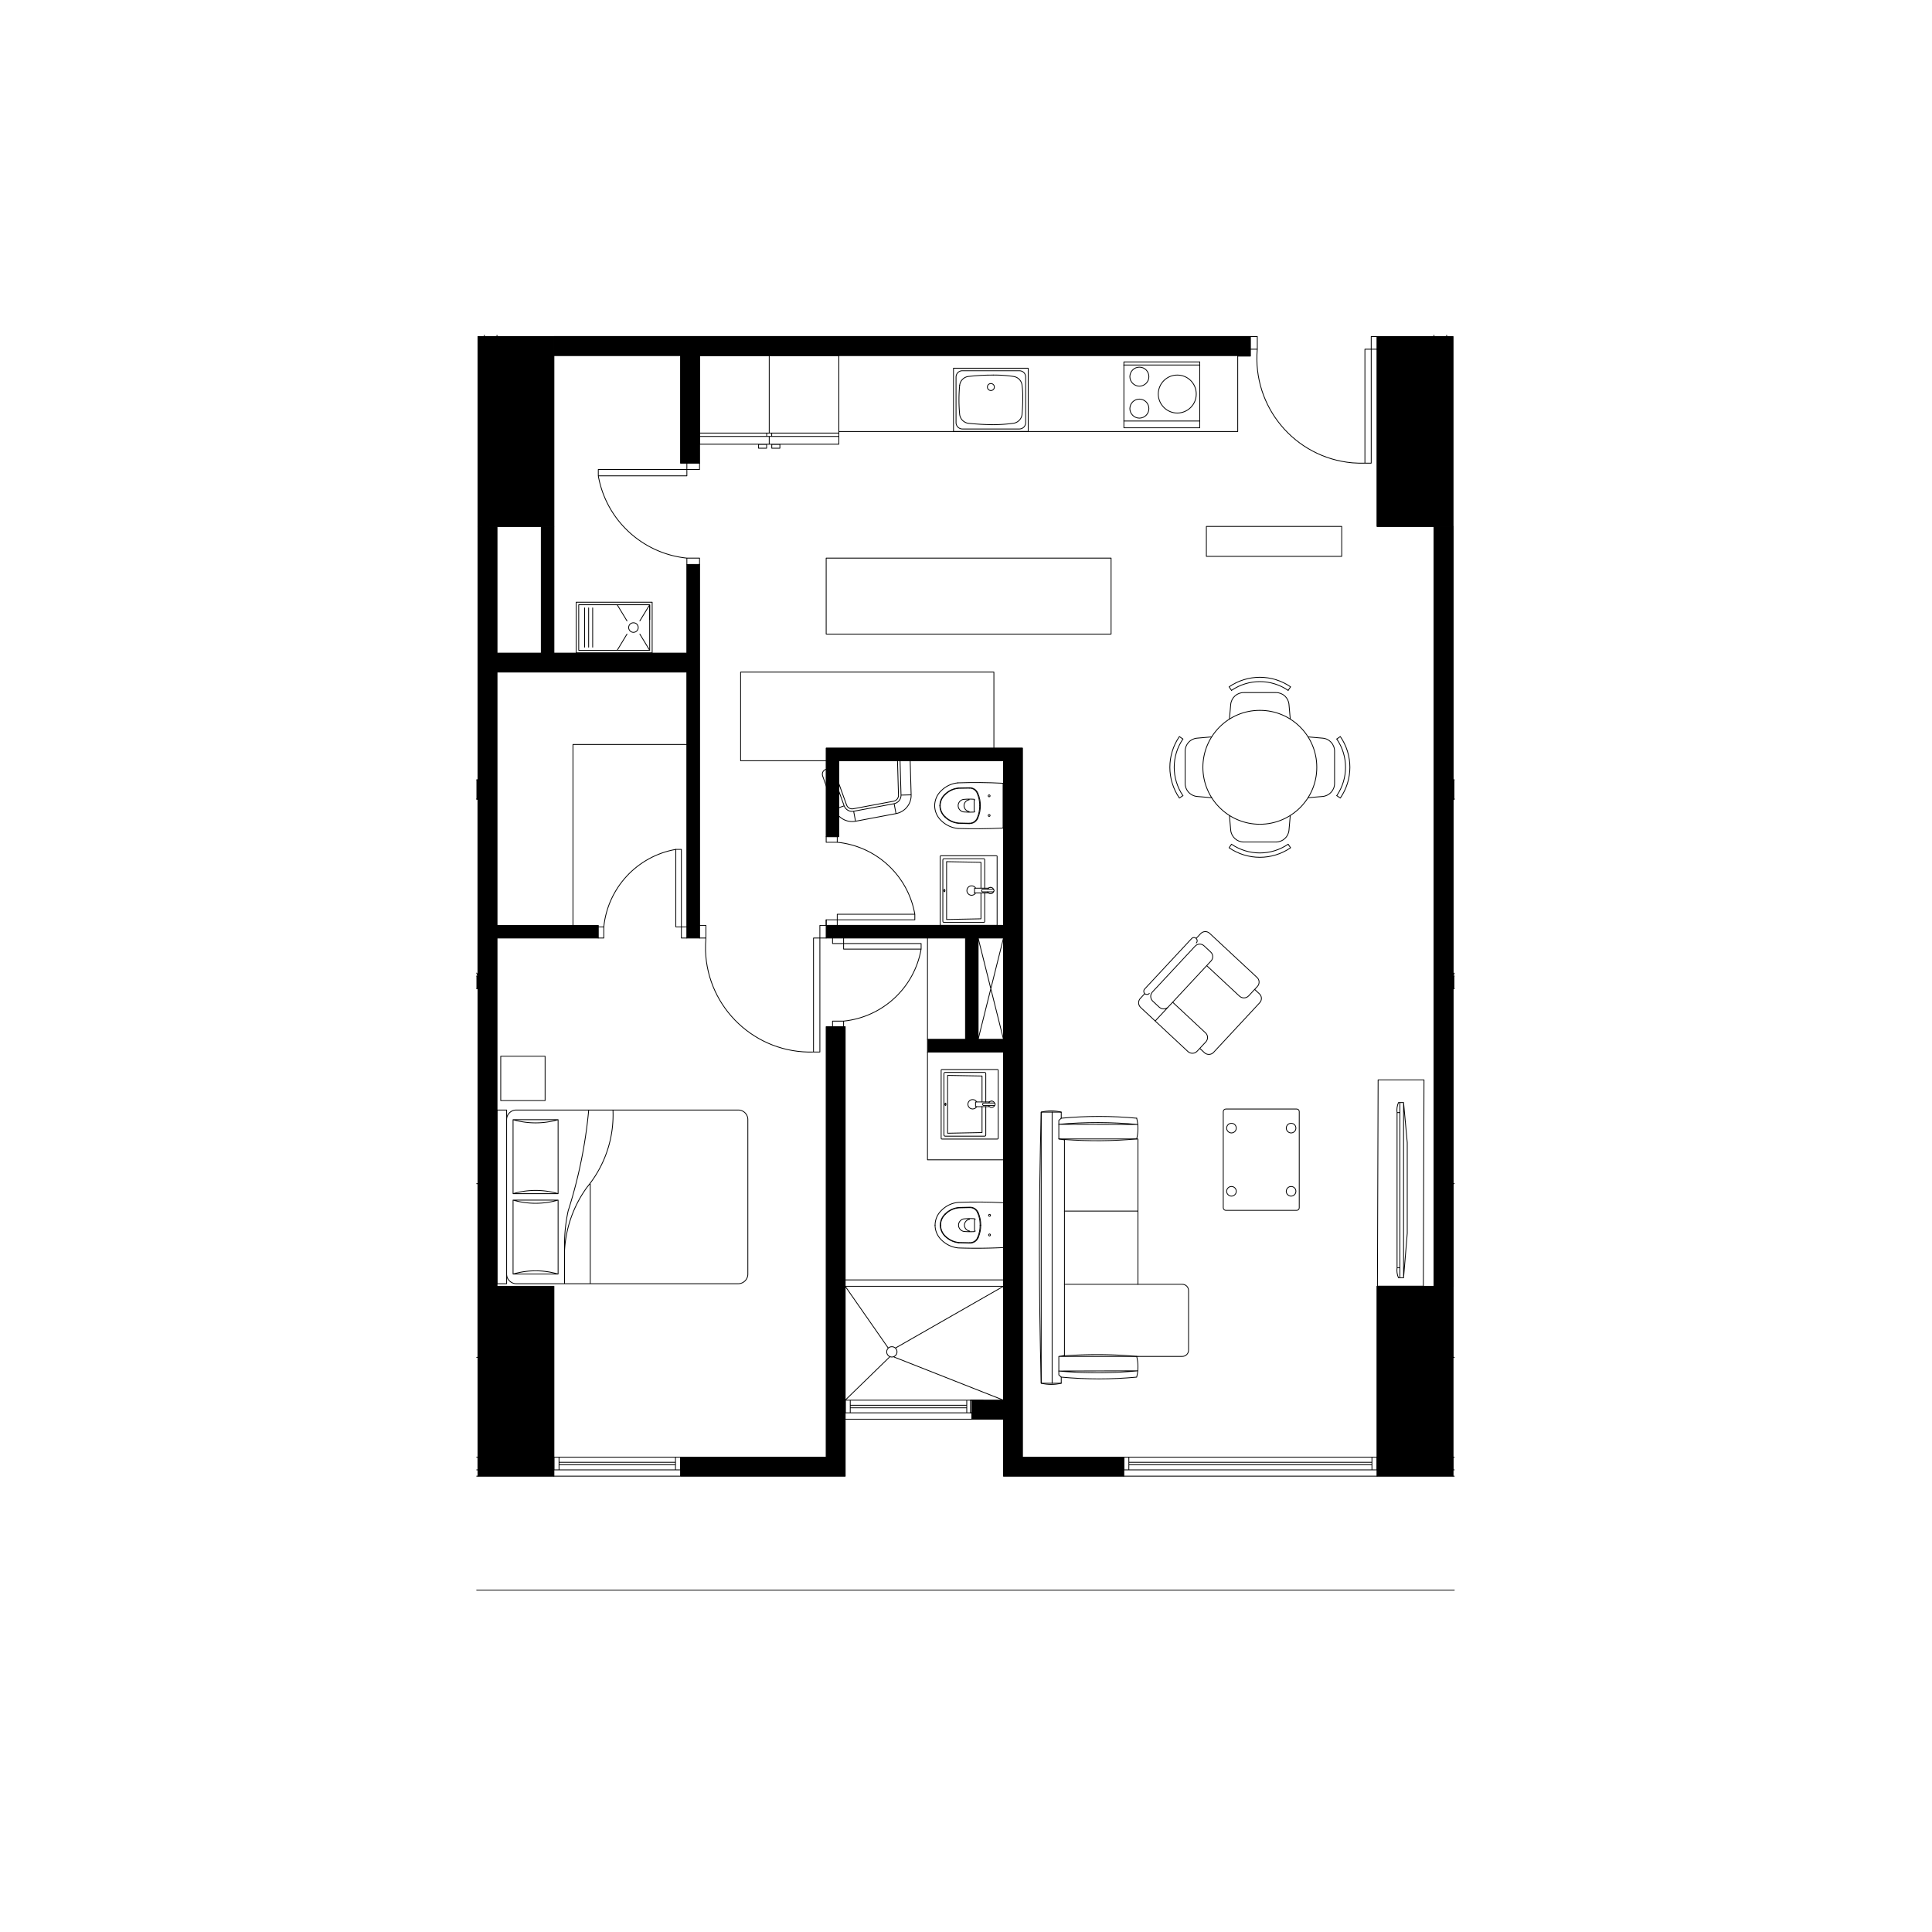 <svg xmlns="http://www.w3.org/2000/svg" width="865pt" height="865pt" viewBox="0 0 865 865"><path style="fill:none;stroke-width:12;stroke-linecap:round;stroke-linejoin:round;stroke:#000;stroke-opacity:1;stroke-miterlimit:10" d="M21704.036 5101.953H7114.062M7473.047 12407.943h661.979v662.11h-661.98ZM7473.047 8898.958h661.979v661.98h-661.98ZM7560.938 9675h-143.88M7560.938 12267.057h-143.88M7560.938 12267.057V9675M7417.057 12267.057V9675M11017.057 9675c79.818.651 144.271 65.104 143.88 144.01M11160.938 12123.047c.39 80.208-64.063 144.661-143.88 144.01M11160.938 9819.01v2304.037M8808.984 11163.02V9675M8760.938 11114.974c267.187 323.828 404.947 734.115 387.109 1152.083M7560.938 9819.01c.39-78.906 64.843-143.359 144.01-144.01M7657.031 9819.01v1104.037M7704.948 12267.057c-79.167.651-143.62-63.802-144.01-144.01M7657.031 11019.01v1104.037M8425 10263.02V9675M8479.036 10760.938A2355.35 2355.35 0 0 1 8425 10263.02M8760.938 11114.974c-203.386-279.427-320.183-613.281-335.938-960.026M8329.036 10923.047V9819.01M8479.036 10760.938c156.641 490.234 259.506 995.312 306.901 1506.12M8329.036 12123.047V11019.01M7657.031 10923.047c219.792-63.412 452.865-63.412 672.005 0M8329.036 9819.01c-219.14 64.714-452.213 64.714-672.005 0M8329.036 11019.01c-219.14 64.714-452.213 64.714-672.005 0M7657.031 12123.047c219.792-63.412 452.865-63.412 672.005 0M7657.031 10923.047h672.005M8329.036 9819.01h-672.005M8329.036 11019.01h-672.005M7657.031 12123.047h672.005M11017.057 12267.057h-3312.11M7704.948 9675h3312.11M16979.948 8375l-1177.995-2.995M15801.953 8372.005c392.578-35.026 786.719-33.984 1177.995 2.995M15885.938 8604.036c.26-2.604 2.734-4.947 5.078-5.078.78.13.911.13 1.041 0M16964.063 8589.974c-355.86 33.073-714.844 36.068-1072.006 8.984" transform="matrix(.03 0 0 -.03 0 865)"/><path style="fill:none;stroke-width:12;stroke-linecap:round;stroke-linejoin:round;stroke:#000;stroke-opacity:1;stroke-miterlimit:10" d="M16964.063 8280.99c25 101.823 25 207.552 0 308.984M15838.02 8280.99c375.391-35.026 752.345-35.026 1126.042 0M15885.938 9666.016h1758.072M17738.02 9572.005c.912 52.344-41.405 94.662-94.01 94.01M17738.02 9572.005v-888.02M17644.01 8589.974c52.605.13 94.922 42.318 94.01 94.01M17644.01 8589.974h-661.067M15885.938 10758.984h1097.005M15892.057 11826.953c-.13.651-.26.651-1.041 0-2.344.651-4.818-1.823-5.078-4.948M15892.057 11826.953c357.162-26.432 716.146-23.307 1072.005 8.985" transform="matrix(.03 0 0 -.03 0 865)"/><path style="fill:none;stroke-width:12;stroke-linecap:round;stroke-linejoin:round;stroke:#000;stroke-opacity:1;stroke-miterlimit:10" d="M16964.063 11835.938h-1162.11l89.063-8.985M16979.948 12051.042l-1177.995 2.994M16979.948 12051.042c-391.276 37.63-785.417 38.541-1177.995 2.994M16964.063 12145.052c-373.698 35.677-750.652 35.677-1126.042 0" transform="matrix(.03 0 0 -.03 0 865)"/><path style="fill:none;stroke-width:12;stroke-linecap:round;stroke-linejoin:round;stroke:#000;stroke-opacity:1;stroke-miterlimit:10" d="M16964.063 11835.938c25 102.083 25 207.942 0 309.114M16964.063 11835.938h12.89M16982.943 11830.99c.13 3.125-2.344 5.599-5.99 4.948M16982.943 11830.99v-194.01M16982.943 9666.016v2026.953M15701.953 12235.938V8189.974M15539.063 8189.974c98.697-23.698 201.562-23.698 298.958 0M15539.063 12235.938c-36.068-1348.047-36.068-2697.136 0-4045.964M15838.02 12235.938c-97.395 24.348-200.26 24.348-298.958 0" transform="matrix(.03 0 0 -.03 0 865)"/><path style="fill:none;stroke-width:12;stroke-linecap:round;stroke-linejoin:round;stroke:#000;stroke-opacity:1;stroke-miterlimit:10" d="M16982.943 8589.974h-1180.99l83.985 14.062v3217.97l-83.985 13.932v276.041l36.068 33.073v90.886h-298.959V8189.974h298.959v91.016l-36.068 33.073v275.911l89.063 8.984M19389.974 12244.01c.651 21.094-16.276 38.021-38.02 38.021M18294.01 12282.031c-20.312 0-37.24-16.927-38.02-38.02M19389.974 10807.943v1436.067M18255.99 10807.943v1436.067M19339.974 11054.036c.52-39.062-31.51-71.224-72.005-72.005-38.933.781-71.094 32.943-72.005 72.005.911 40.235 33.072 72.396 72.005 72.006 40.495.39 72.526-31.771 72.005-72.006M18294.01 10770.052h1057.943M19351.953 10770.052c21.745.26 38.672 17.188 38.021 37.89M18255.99 10807.943c.78-20.703 17.708-37.63 38.02-37.89M18450 11054.036c.52-39.062-31.64-71.224-72.005-72.005-38.932.781-71.094 32.943-72.005 72.005.911 40.235 33.072 72.396 72.005 72.006 40.364.39 72.526-31.771 72.005-72.006M19339.974 11997.005c.52-39.062-31.51-71.094-72.005-72.005-38.933.911-71.094 32.943-72.005 72.005.911 40.365 33.072 72.526 72.005 72.005 40.495.521 72.526-31.64 72.005-72.005M18294.01 12282.031h1057.943M18450 11997.005c.52-39.062-31.64-71.094-72.005-72.005-38.932.911-71.094 32.943-72.005 72.005.911 40.365 33.072 72.526 72.005 72.005 40.364.521 72.526-31.64 72.005-72.005M14832.943 18802.995h-3779.948M14832.943 17479.948v1323.047M11052.995 17479.948h3779.948M11052.995 18802.995v-1323.047M13394.01 17494.01c.782 8.724 0 16.537-1.953 23.959-14.583 80.338-91.797 133.073-172.005 117.057M12566.016 17511.98l654.036 123.046M12566.016 17511.98c-6.901-.522-14.453-2.475-22.006-5.99-76.562-26.823-116.406-111.329-89.062-188.933M13394.01 17494.01l14.974-527.994M13336.98 16876.042c42.968 8.854 73.567 46.744 72.004 89.974M13336.98 16876.042l-604.037-113.021M12633.984 16820.052l-179.036 497.005M12633.984 16820.052c14.844-40.755 57.032-64.844 98.959-57.031M13372.005 16691.016l-604.036-114.063M13582.943 17498.958l15.104-527.994M12455.99 16755.99l-179.037 497.005M12455.99 16755.99c46.354-127.865 178.776-203.776 311.979-179.037M13372.005 16691.016c134.115 25.26 229.948 144.01 226.042 279.948M13344.01 16839.063l27.995-148.047M13447.005 16967.057l151.042 3.907M12739.974 16726.042l27.995-149.089M12598.047 16807.031l-142.057-51.041M13344.01 16839.063l-604.036-113.021M12598.047 16807.031l-179.037 497.917M13432.031 17495.052l14.974-527.995M13344.01 16839.063c61.198 12.109 104.818 66.145 102.995 127.994M12598.047 16807.031c21.484-57.942 81.77-92.448 141.927-80.99M12419.01 17304.948c-13.541 39.453-56.77 59.896-97.005 45.052-38.411-13.411-58.724-56.77-45.052-97.005M13583.984 17498.958c-.26 42.058-35.026 75-76.953 73.047-41.536-.13-74.479-34.896-74.088-76.953M12419.01 17304.948l35.938 12.11M13432.943 17495.052l-37.89-1.042M14832.943 18802.995h-3779.948M18725 14067.057l70.052-65.104M18798.958 13867.057c36.98 39.193 34.766 99.74-3.906 134.896M18764.974 14110.938c36.458 39.062 34.245 99.479-4.948 135.026M18498.958 13966.016c39.584-35.677 100.13-33.464 136.068 4.948M17976.042 13122.005c38.672-35.156 99.218-33.073 134.895 4.948M17976.042 13122.005l-70.052 64.974M17995.964 13283.984c36.067 39.453 33.984 100-4.948 135.026M17729.948 13139.063c39.193-35.157 99.74-33.073 135.026 4.947M17864.974 13144.01l130.99 139.974M18764.974 14110.938l-129.948-139.974M18110.938 13126.953l688.02 740.104M18067.969 14626.042l-97.917 91.015M18052.995 14904.036l707.031-658.072M17851.042 14827.995c-18.62 18.62-48.959 17.448-67.058-1.953M17851.042 14827.995l66.927 70.963M17851.042 14827.995h0M18052.995 14904.036c-38.412 36.72-98.828 34.506-135.026-5.078M17854.036 14760.026c18.1 20.313 17.058 50.52-2.994 67.969M18008.984 14422.005l489.974-455.99M17239.974 13595.964l833.073 895.052M17501.042 13876.042l489.974-457.032M17017.969 13932.943c-35.547-38.282-33.334-98.828 5.078-134.896M17023.047 13798.047l706.9-658.985M17301.042 13801.953l-98.047 91.016M17301.042 13801.953c39.583-35.417 100-33.203 135.937 5.078M17198.958 14029.036c-35.937-38.671-33.724-99.218 4.037-136.067M17082.031 14072.005c-17.578-19.14-16.536-49.349 1.953-67.969M17083.984 14004.036l-66.015-71.093M17083.984 14004.036h0M17083.984 14004.036c20.183-17.447 50.391-16.276 67.97 2.995M17835.026 14711.98l-636.068-682.944M17970.052 14717.057c-37.89 36.719-98.437 34.505-135.026-5.078M18073.047 14491.016c36.588 38.932 34.375 99.479-5.078 135.026M17783.984 14826.042l-701.953-754.037M18004.036 20529.948h2019.922v447.005h-2019.922ZM20850 9913.02v2316.016M20947.005 9763.02h-76.041M20850 9913.02c-6.901-50.91.52-102.864 20.964-150M20850 9913.02h42.057M20892.057 9763.02v2616.016M20892.057 12229.036H20850M20870.964 12379.036c-20.443-47.005-27.865-98.958-20.964-150M20870.964 12379.036h76.041l54.948-598.046v-1354.037l-54.948-663.932v2616.015" transform="matrix(.03 0 0 -.03 0 865)"/><path style="fill:none;stroke-width:12;stroke-linecap:round;stroke-linejoin:round;stroke:#000;stroke-opacity:1;stroke-miterlimit:10" d="m20567.057 12717.057-10.026-3079.036h685.026l9.896 3079.036ZM7114.063 11167.969h18.88M7114.063 8576.042h18.88v2591.927M21704.036 11167.969h-19.01M21704.036 8576.042h-19.01v2591.927M18082.943 16927.995l-217.969 19.01M17686.98 17141.016c.26-100.651 77.603-185.026 177.994-194.01M17686.98 17141.016v482.03M17864.974 17817.057c-100.39-8.203-177.734-92.578-177.995-194.01M17864.974 17817.057l217.969 18.88M17654.036 17804.036l-52.994 36.98M17601.042 17841.016c-189.323-276.172-189.323-640.886 0-917.97M17601.042 16923.047l52.994 35.937" transform="matrix(.03 0 0 -.03 0 865)"/><path style="fill:none;stroke-width:12;stroke-linecap:round;stroke-linejoin:round;stroke:#000;stroke-opacity:1;stroke-miterlimit:10" d="M17654.036 17804.036c-173.567-253.776-173.567-589.322 0-845.052M18348.047 18101.042l19.01 217.968M18560.938 18497.005c-100.521.651-184.896-76.693-193.88-177.995M18560.938 18497.005h482.03M19236.98 18319.01c-8.204 101.303-92.449 178.646-194.011 177.995M19236.98 18319.01l19.01-217.968M19223.958 18529.948l36.98 52.995M19260.938 18582.943c-276.172 190.234-640.886 190.234-917.97 0M18342.969 18582.943l36.067-52.995" transform="matrix(.03 0 0 -.03 0 865)"/><path style="fill:none;stroke-width:12;stroke-linecap:round;stroke-linejoin:round;stroke:#000;stroke-opacity:1;stroke-miterlimit:10" d="M19223.958 18529.948c-253.776 174.48-589.323 174.48-844.922 0M19520.964 17835.938l218.099-18.88M19917.057 17623.047c.521 101.432-76.823 185.807-177.995 194.01M19917.057 17623.047v-482.031M19739.063 16947.005c101.171 8.985 178.515 93.36 177.994 194.01M19739.063 16947.005l-218.1-19.01M19950 16958.984l52.995-35.937M20002.995 16923.047c190.234 277.083 190.234 641.797 0 917.969M20002.995 17841.016l-52.995-36.98" transform="matrix(.03 0 0 -.03 0 865)"/><path style="fill:none;stroke-width:12;stroke-linecap:round;stroke-linejoin:round;stroke:#000;stroke-opacity:1;stroke-miterlimit:10" d="M19950 16958.984c174.349 255.73 174.349 591.276 0 845.052M18379.036 16233.984l-36.067-52.994M18342.969 16180.99c277.083-189.323 641.797-189.323 917.968 0M19260.938 16180.99l-36.98 52.994" transform="matrix(.03 0 0 -.03 0 865)"/><path style="fill:none;stroke-width:12;stroke-linecap:round;stroke-linejoin:round;stroke:#000;stroke-opacity:1;stroke-miterlimit:10" d="M18379.036 16233.984c255.6-173.567 591.146-173.567 844.922 0M19255.99 16663.02l-19.01-217.968M19042.969 16267.057c101.562.26 185.807 77.474 194.01 177.995M19042.969 16267.057h-482.032M18367.057 16445.052c8.985-100.52 93.36-177.734 193.88-177.995M18367.057 16445.052l-19.01 217.969M19651.953 17382.031c.912-469.27-379.818-850-850-850-469.14 0-849.87 380.73-850 850 .13 470.052 380.86 850.782 850 850 470.182.782 850.912-379.948 850-850" transform="matrix(.03 0 0 -.03 0 865)"/><path style="fill-rule:evenodd;fill:#000;fill-opacity:1;stroke-width:4;stroke-linecap:round;stroke-linejoin:round;stroke:#000;stroke-opacity:1;stroke-miterlimit:10" d="M7132.943 9636.98V6802.994h1134.114v2833.984Zm0 0" transform="matrix(.03 0 0 -.03 0 865)"/><path style="fill-rule:nonzero;fill:#000;fill-opacity:1;stroke-width:4;stroke-linecap:round;stroke-linejoin:round;stroke:#000;stroke-opacity:1;stroke-miterlimit:10" d="M7132.943 16913.02h-18.88v282.944h18.88v3780.078l284.114-5.99v-1884.114h660.938v1885.026h189.062v-1885.026h1983.985v1323.046l188.932 1.042v-5576.042h-188.932v3969.01H7417.057v-3779.947h1510.938v-189.063H7417.057V9636.98h-284.114v4441.016h-18.88v189.062h18.88Zm0 0" transform="matrix(.03 0 0 -.03 0 865)"/><path style="fill-rule:nonzero;fill:#000;fill-opacity:1;stroke-width:4;stroke-linecap:round;stroke-linejoin:round;stroke:#000;stroke-opacity:1;stroke-miterlimit:10" d="M7132.943 23810.938v-2834.896h1134.114v2834.895Zm0 0" transform="matrix(.03 0 0 -.03 0 865)"/><path style="fill-rule:evenodd;fill:#000;fill-opacity:1;stroke-width:4;stroke-linecap:round;stroke-linejoin:round;stroke:#000;stroke-opacity:1;stroke-miterlimit:10" d="M18660.938 23810.938H8267.058v-283.985h1889.973v-1605.99h282.943v1605.99h8032.031v-7.943h188.932Zm0 0" transform="matrix(.03 0 0 -.03 0 865)"/><path style="fill-rule:nonzero;fill:#000;fill-opacity:1;stroke-width:4;stroke-linecap:round;stroke-linejoin:round;stroke:#000;stroke-opacity:1;stroke-miterlimit:10" d="M10157.031 6802.995h2457.031v6707.943h-284.114v-6425H10157.03Zm0 0" transform="matrix(.03 0 0 -.03 0 865)"/><path style="fill-rule:evenodd;fill:#000;fill-opacity:1;stroke-width:4;stroke-linecap:round;stroke-linejoin:round;stroke:#000;stroke-opacity:1;stroke-miterlimit:10" d="M14976.042 15023.047h-2646.094v-189.063h2079.036v-1511.979h-566.927v-189.062h1133.985V7936.979h-473.047v-283.984h473.047v-850h1794.922v282.943h-1511.98V17669.01h-2929.036v-1323.046h189.062v1133.984h2457.032v-2456.901m-377.995-1701.042v1511.98h377.995v-1511.98Zm0 0" transform="matrix(.03 0 0 -.03 0 865)"/><path style="fill-rule:nonzero;fill:#000;fill-opacity:1;stroke-width:4;stroke-linecap:round;stroke-linejoin:round;stroke:#000;stroke-opacity:1;stroke-miterlimit:10" d="M20551.042 9636.98V6802.994h1133.984v2833.984ZM20551.042 23810.938v-2834.896h1133.984v2834.895Zm0 0" transform="matrix(.03 0 0 -.03 0 865)"/><path style="fill:none;stroke-width:12;stroke-linecap:round;stroke-linejoin:round;stroke:#000;stroke-opacity:1;stroke-miterlimit:10" d="M7114.063 6802.995h18.88M7417.057 23810.938v19.01M7227.995 23829.948v-19.01M21685.026 20976.042v-3780.078M21685.026 16913.02v-2645.963M21685.026 14077.995V9636.979M7132.943 16913.02v-2645.963M7114.063 16900l18.88 13.02M7114.063 14310.938l18.88-43.88M7114.063 6897.005h18.88v188.932h-18.88M21704.036 6802.995h-19.01M21704.036 16900l-19.01 13.02M21704.036 14310.938l-19.01-43.88M21704.036 6897.005h-19.01v188.932h19.01" transform="matrix(.03 0 0 -.03 0 865)"/><path style="fill-rule:nonzero;fill:#000;fill-opacity:1;stroke-width:4;stroke-linecap:round;stroke-linejoin:round;stroke:#000;stroke-opacity:1;stroke-miterlimit:10" d="M21401.042 14267.057v6708.985h283.984v-3780.078h19.01v-282.943h-19.01v-2645.964h19.01v-189.062h-19.01V9636.979h-283.984Zm0 0" transform="matrix(.03 0 0 -.03 0 865)"/><path style="fill:none;stroke-width:12;stroke-linecap:round;stroke-linejoin:round;stroke:#000;stroke-opacity:1;stroke-miterlimit:10" d="M21704.036 16913.02h-19.01v-2645.963h19.01" transform="matrix(.03 0 0 -.03 0 865)"/><path style="fill:none;stroke-width:12;stroke-linecap:round;stroke-linejoin:round;stroke:#000;stroke-opacity:1;stroke-miterlimit:10" d="M21704.036 14077.995h-19.01V9636.979h-283.984v11339.063h283.984v-3780.078h19.01M21401.042 14077.995v189.062M21401.042 23810.938v19.01M21589.974 23829.948v-19.01M7132.943 17195.964v3780.078l284.114-5.99v-1884.114h660.938v1885.026h189.062v-1885.026h1983.985v1323.046l188.932 1.042v-5576.042h-188.932v3969.01H7417.057v-3779.947h1510.938v-189.063H7417.057V9636.98h-284.114v4441.016h-18.88" transform="matrix(.03 0 0 -.03 0 865)"/><path style="fill:none;stroke-width:12;stroke-linecap:round;stroke-linejoin:round;stroke:#000;stroke-opacity:1;stroke-miterlimit:10" d="M7114.063 14267.057h18.88v2645.964h-18.88M7114.063 17195.964h18.88M7132.943 14267.057v2645.964M13386.98 8657.943c.13-42.058-34.376-76.563-76.954-76.953-42.448.39-76.953 34.895-77.083 76.953.13 42.968 34.635 77.474 77.083 77.083 42.578.39 77.083-34.115 76.953-77.083M13257.031 8714.063l-642.969 922.916M13361.98 8714.063l1614.062 922.916M13276.042 8580.99l-661.98-644.01M13342.969 8580.99l1633.073-644.01M16770.964 6802.995h3780.078M12613.02 9636.98h2363.022M12613.02 9732.031h2363.022M10157.031 6802.995H8267.057M8551.042 17723.047v-2700M8551.042 17723.047h1700M14502.995 7652.995h-1888.933M12614.063 6802.995H10157.03v282.943h2172.917v6425h284.114ZM8267.057 23810.938h10393.88v-291.928h-188.932v7.943h-8032.031v-1605.99h-282.943v1605.99H8267.057ZM8598.958 19089.974h1133.985v755.99H8598.958Zm0 0" transform="matrix(.03 0 0 -.03 0 865)"/><path style="fill:none;stroke-width:12;stroke-linecap:round;stroke-linejoin:round;stroke:#000;stroke-opacity:1;stroke-miterlimit:10" d="M8636.98 19127.995h1058.984v679.948H8636.979ZM8725 19760.938V19175M8785.026 19760.938V19175M8845.052 19760.938V19175" transform="matrix(.03 0 0 -.03 0 865)"/><path style="fill:none;stroke-width:12;stroke-linecap:round;stroke-linejoin:round;stroke:#000;stroke-opacity:1;stroke-miterlimit:10" d="M9382.031 19467.969c.13-39.323 32.162-71.354 70.964-72.005 40.104.65 72.005 32.682 72.005 72.005 0 39.583-31.901 71.614-72.005 71.093-38.802.521-70.834-31.51-70.964-71.093M9695.964 19807.943v-222.005M9695.964 19807.943l-147.006-240.886M9695.964 19127.995l-147.006 242.057M9210.938 19807.943l146.093-240.886M9210.938 19127.995l146.093 242.057M18472.005 23519.01V22392.97H12519.01v1133.984M14086.98 11894.01c.39-2.864 1.431-6.38 2.994-10.026 3.776-3.776 9.245-6.51 14.974-7.03M14086.98 12811.98v-917.97M14104.948 12829.036c-5.73.26-11.198-2.474-14.974-8.072-1.563-1.823-2.604-5.339-2.995-8.985M14694.01 12829.036h-589.062M14104.948 11876.953h589.062M14711.98 12810.938c.39 5.338-1.303 9.765-4.949 12.109-2.864 4.297-7.422 6.25-13.02 5.99M14711.98 11895.052v422.005M14711.98 12388.02v422.917M14694.01 11876.953c5.6.521 10.157 2.474 13.021 5.078 3.646 4.167 5.339 8.594 4.948 13.021M14142.057 11920.964v863.02l513.933-8.984M14655.99 11930.99l-513.933-10.026M14655.99 12775v-386.98M14655.99 12317.057v-386.067M14110.026 12370.052c4.948.912 8.464-7.161 7.943-17.057.52-9.766-2.995-17.839-7.943-17.969-4.036.13-7.682 8.203-8.073 17.969.39 9.896 4.037 17.969 8.073 17.057M14576.042 12388.02c-11.85 22.527-34.896 35.678-60.026 35.027-38.933.65-70.443-30.73-70.964-70.052.52-38.412 32.031-69.922 70.964-70.052 25.13.13 48.307 13.411 60.026 34.114M14897.005 12863.02c.26 5.34-3.906 9.636-10.026 8.985M14897.005 12863.02V11842.97M14055.99 12872.005h830.99M14886.98 11833.984c6.119.13 10.286 4.427 10.025 8.985M14055.99 12872.005c-4.948.651-9.115-3.646-10.026-8.984M14886.98 11833.984h-830.99M14045.964 11842.969v1020.052M14045.964 11842.969c.911-4.558 5.078-8.854 10.026-8.985M14676.953 12372.005c-4.167-1.562-7.943-5.338-10.937-11.067-3.776-9.636 1.041-22.006 10.937-26.954M14676.953 12333.984h162.11M14839.063 12372.005h-162.11M14839.063 12333.984c4.947 2.344 8.854 6.25 9.895 11.068 5.73 10.547.912 22.917-9.896 26.953M14798.958 12401.042c-18.75.26-35.807-10.808-44.01-29.037" transform="matrix(.03 0 0 -.03 0 865)"/><path style="fill:none;stroke-width:12;stroke-linecap:round;stroke-linejoin:round;stroke:#000;stroke-opacity:1;stroke-miterlimit:10" d="M14754.948 12333.984c5.599-11.849 15.625-21.224 27.083-26.041 25.781-8.464 53.255 4.427 61.98 29.036M14844.01 12369.01c-6.64 19.532-24.74 32.292-45.052 32.032M14769.01 12391.016v-1.042M14767.969 12316.016l1.041-1.042M14563.02 12388.02h169.011M14732.031 12317.057h-169.01M14732.031 12388.02h29.948M14761.98 12317.057h-29.949M14761.98 12388.02l8.072 1.954M14769.01 12314.974l-7.03 2.995M14560.938 12388.02h2.083M14563.02 12317.057h-2.083M14558.984 12320.052v65.886l1.042 1.041v1.042h.912M14560.938 12317.057l-.912.912v1.041l-1.042 1.042M10080.99 7010.026H8342.969M8342.969 7085.938h1738.02M10080.99 6897.005H8342.969M10080.99 6973.047H8342.969M8267.057 6897.005h75.912v188.932h-75.912ZM10080.99 6897.005h76.041v188.932h-76.041ZM20475 7010.026h-3627.995M16847.005 7085.938H20475M20475 6897.005h-3627.995M20475 6973.047h-3627.995M16770.964 6897.005h76.041v188.932h-76.041ZM20475 6897.005h76.042v188.932H20475ZM12425 14833.984v-82.03h164.974v82.03M12425 13510.938v83.072h164.974v-83.073M12589.974 14669.01h1157.031v82.943h-1157.031ZM12589.974 13594.01c583.203 59.636 1055.86 498.568 1157.031 1075M10251.042 14833.984h-82.032V15000h82.032M8927.995 14833.984h82.942V15000h-82.942M10085.938 15000h83.072v1157.031h-83.073Zm0 0" transform="matrix(.03 0 0 -.03 0 865)"/><path style="fill:none;stroke-width:12;stroke-linecap:round;stroke-linejoin:round;stroke:#000;stroke-opacity:1;stroke-miterlimit:10" d="M10085.938 16157.031c-576.303-101.432-1015.235-574.088-1075-1157.031M14427.995 7860.938h-1738.933M12689.063 7936.98h1738.932M14427.995 7748.047h-1738.933M14427.995 7823.047h-1738.933M12614.063 7748.047h75v188.932h-75ZM14427.995 7748.047h75v188.932h-75ZM14754.036 10401.953c.13-6.77 6.51-13.15 13.933-13.932 8.203.781 14.583 7.161 14.062 13.932.521 8.854-5.86 15.235-14.062 15.104-7.422.13-13.802-6.25-13.933-15.104M14032.031 10548.958c.521-63.932 27.865-125.26 75-169.01" transform="matrix(.03 0 0 -.03 0 865)"/><path style="fill:none;stroke-width:12;stroke-linecap:round;stroke-linejoin:round;stroke:#000;stroke-opacity:1;stroke-miterlimit:10" d="M14038.02 10548.958c.261-62.24 26.824-122.135 72.917-164.974M14107.031 10379.948c54.948-53.646 126.433-87.24 201.953-94.922" transform="matrix(.03 0 0 -.03 0 865)"/><path style="fill:none;stroke-width:12;stroke-linecap:round;stroke-linejoin:round;stroke:#000;stroke-opacity:1;stroke-miterlimit:10" d="M14110.938 10383.984c54.036-52.734 124.348-85.807 199.088-92.968M14308.984 10285.026l167.058-4.036M14310.026 10291.016l161.98-4.037M14476.042 10280.99c54.166.26 103.125 32.421 122.916 82.03" transform="matrix(.03 0 0 -.03 0 865)"/><path style="fill:none;stroke-width:12;stroke-linecap:round;stroke-linejoin:round;stroke:#000;stroke-opacity:1;stroke-miterlimit:10" d="M14472.005 10286.98c52.214-.131 99.089 30.728 117.969 77.994M14104.948 10716.016c-45.964-42.709-72.396-103.256-72.917-167.058" transform="matrix(.03 0 0 -.03 0 865)"/><path style="fill:none;stroke-width:12;stroke-linecap:round;stroke-linejoin:round;stroke:#000;stroke-opacity:1;stroke-miterlimit:10" d="M14108.984 10711.98c-45.052-41.798-70.833-100.782-70.963-163.022M14308.984 10813.02c-76.562-6.9-148.958-41.275-204.036-97.004" transform="matrix(.03 0 0 -.03 0 865)"/><path style="fill:none;stroke-width:12;stroke-linecap:round;stroke-linejoin:round;stroke:#000;stroke-opacity:1;stroke-miterlimit:10" d="M14310.026 10807.031c-75.781-6.51-146.875-40.234-201.042-95.052M14476.042 10817.057l-167.058-4.036M14472.005 10810.938l-161.979-3.907M14598.958 10735.026c-19.791 50.52-68.75 82.682-122.916 82.031" transform="matrix(.03 0 0 -.03 0 865)"/><path style="fill:none;stroke-width:12;stroke-linecap:round;stroke-linejoin:round;stroke:#000;stroke-opacity:1;stroke-miterlimit:10" d="M14589.974 10732.943c-18.88 48.307-65.755 79.036-117.969 77.995M14598.958 10363.02c25.651 59.246 38.282 122.527 38.021 185.938" transform="matrix(.03 0 0 -.03 0 865)"/><path style="fill:none;stroke-width:12;stroke-linecap:round;stroke-linejoin:round;stroke:#000;stroke-opacity:1;stroke-miterlimit:10" d="M14589.974 10364.974c25.26 58.724 37.89 121.354 36.98 183.984M14636.98 10548.958c.26 64.453-12.37 127.735-38.022 186.068" transform="matrix(.03 0 0 -.03 0 865)"/><path style="fill:none;stroke-width:12;stroke-linecap:round;stroke-linejoin:round;stroke:#000;stroke-opacity:1;stroke-miterlimit:10" d="M14626.953 10548.958c.912 63.672-11.719 126.302-36.979 183.985M14386.98 10642.969c-41.667-5.73-74.48-38.672-80.99-80.99-6.641-51.172 29.427-98.828 80.99-107.031M14386.98 10454.948c52.734-4.037 105.598-4.688 158.072-1.953M14470.052 10636.98c-38.672-5.079-69.531-35.938-76.042-76.042-5.859-47.787 27.995-92.709 76.042-100M14545.052 10645.052a986.344 986.344 0 0 1-158.073-2.083M14544.01 10626.042v-154.037M14544.01 10472.005c.651-5.078 5.47-9.896 10.938-11.067M14554.948 10636.98c-5.469-.261-10.287-4.949-10.938-10.938M14754.036 10695.052c.13-7.031 6.51-13.281 13.933-14.062 8.203.78 14.583 7.03 14.062 14.062.521 8.724-5.86 14.974-14.062 14.974-7.422 0-13.802-6.25-13.933-14.974M14970.052 10214.063c3.906.65 6.25 3.124 5.99 5.99M14301.953 10208.984c223.568-7.422 446.485-5.599 668.1 5.078M14052.995 10326.042c67.317-66.667 155.599-108.073 248.958-117.058M13954.948 10548.958c.781-84.244 36.198-165.104 98.047-222.916" transform="matrix(.03 0 0 -.03 0 865)"/><path style="fill:none;stroke-width:12;stroke-linecap:round;stroke-linejoin:round;stroke:#000;stroke-opacity:1;stroke-miterlimit:10" d="M14052.995 10772.005c-61.85-56.9-97.266-137.76-98.047-223.047M14301.953 10889.063c-93.36-8.073-181.64-49.48-248.958-117.058M14970.052 10883.984c-221.614 11.589-444.531 13.412-668.099 5.078M14976.042 10877.995c.26 3.646-2.084 6.25-5.99 5.99M14976.042 10877.995v-657.943M13842.057 13322.005v1511.98M12329.948 15023.047h-94.01v-189.063h94.01M10439.974 15023.047h95.052v-189.063h-95.052M12141.016 13132.943h94.922v1701.041h-94.922ZM10535.026 14833.984c-5.338-61.718-7.031-124.479-5.99-188.02 28.125-861.98 749.74-1539.323 1611.98-1513.021M14976.042 11523.958h-1133.985v1608.985M14598.047 13322.005v1511.98M17904.948 23432.031v-983.073M17145.964 23211.98c.39-77.605-63.021-141.147-141.928-141.928-77.604.781-141.145 64.323-142.057 141.927.912 78.906 64.453 142.318 142.057 142.057 78.907.26 142.318-63.15 141.928-142.057M17145.964 22735.026c.39-77.865-63.021-141.406-141.928-142.057-77.604.65-141.145 64.192-142.057 142.057.912 78.646 64.453 142.057 142.057 141.927 78.907.13 142.318-63.281 141.928-141.927M17852.995 22952.995c.781-156.38-126.172-283.334-282.943-283.985-156.25.651-283.073 127.605-284.114 283.985 1.041 156.64 127.864 283.463 284.114 282.943 156.77.52 283.724-126.303 282.943-282.943M16773.047 22550h1131.9M16770.964 23385.938h1135.026" transform="matrix(.03 0 0 -.03 0 865)"/><path style="fill:none;stroke-width:12;stroke-linecap:round;stroke-linejoin:round;stroke:#000;stroke-opacity:1;stroke-miterlimit:10" d="M17904.948 23432.031h-1131.901v-983.073h1131.9M12425 7748.047h189.063v188.932H12425ZM14482.031 7748.047h188.933v188.932h-188.933ZM10157.031 6897.005h188.933v188.932h-188.933ZM16582.031 6897.005h188.933v188.932h-188.933ZM15022.005 6897.005h188.933v188.932h-188.933ZM12376.953 6897.005h189.063v188.932h-189.063ZM20558.984 23810.938h-94.922v-188.933h94.922M8267.057 23810.938h10497.005v-188.933h-103.125M20370.052 21920.964h94.01v1701.041h-94.01ZM18764.063 23622.005c-76.433-859.635 558.593-1618.75 1417.968-1695.963 63.021-4.818 125.782-6.641 188.021-5.078M12329.948 19370.052h4252.083v1133.984h-4252.083ZM12329.948 15105.99v-82.943h2646.094M14598.047 13322.005h377.995v1511.98h-377.995" transform="matrix(.03 0 0 -.03 0 865)"/><path style="fill:none;stroke-width:12;stroke-linecap:round;stroke-linejoin:round;stroke:#000;stroke-opacity:1;stroke-miterlimit:10" d="M12329.948 15023.047h2646.094v2456.9H12519.01v-1133.983h-189.062v1323.046h2929.036V7085.938h1511.98v-282.943h-1794.922v850h-473.047v283.984h473.047v5195.964h-1133.985v189.062h566.927v1511.98h-2079.036v189.062h2646.094" transform="matrix(.03 0 0 -.03 0 865)"/><path style="fill:none;stroke-width:12;stroke-linecap:round;stroke-linejoin:round;stroke:#000;stroke-opacity:1;stroke-miterlimit:10" d="M14070.964 15083.984c.911-3.255 2.083-6.77 2.994-10.026 4.297-4.166 9.766-6.9 15.104-6.9M14070.964 16001.042v-917.058M14089.063 16017.969c-5.339.911-10.808-1.823-15.105-7.031-.911-2.214-2.083-5.73-2.994-9.896M14679.036 16017.969h-589.974M14089.063 15067.057h589.973M14695.964 16001.042c1.041 4.817-.782 9.244-3.907 11.979-3.385 3.906-7.942 5.86-13.02 4.948M14695.964 15083.984v423.047M14695.964 15577.995v423.047M14679.036 15067.057c5.079 0 9.636 1.953 13.021 4.948 3.125 3.776 4.948 8.203 3.907 11.98M14126.953 15110.938v863.02l513.021-9.896M14639.974 15120.964l-513.02-10.026M14639.974 15964.063v-386.068M14639.974 15507.031v-386.067M14094.01 15560.026c5.47.52 8.985-7.552 8.985-17.969 0-9.245-3.516-17.317-8.985-18.099-3.515.782-7.161 8.854-8.073 18.1.912 10.416 4.558 18.489 8.073 17.968M14560.938 15577.995c-12.11 22.135-35.287 35.416-60.938 35.026-38.281.39-69.922-31.12-70.052-70.964.13-37.89 31.77-69.4 70.052-70.052 25.651.651 48.828 13.933 60.938 35.026M14880.99 16051.953c.78 6.12-3.386 10.287-8.985 10.026M14880.99 16051.953v-1019.01M14039.974 16061.98h832.031M14872.005 15023.047c5.6.65 9.766 4.948 8.985 9.896M14039.974 16061.98c-4.427.26-8.594-3.907-8.984-10.027M14872.005 15023.047h-832.031M14030.99 15032.943v1019.01M14030.99 15032.943c.39-4.948 4.557-9.245 8.984-9.896M14661.98 15561.98c-4.688-1.954-8.464-5.73-10.938-10.938-4.297-10.157.52-22.526 10.937-27.995M14661.98 15523.047h161.067M14823.047 15561.98h-161.068M14823.047 15523.047c5.469 2.995 9.375 6.77 10.937 10.937 5.209 11.198.391 23.568-10.937 27.995M14782.943 15589.974c-18.23.911-35.287-10.156-43.88-27.995" transform="matrix(.03 0 0 -.03 0 865)"/><path style="fill:none;stroke-width:12;stroke-linecap:round;stroke-linejoin:round;stroke:#000;stroke-opacity:1;stroke-miterlimit:10" d="M14739.063 15523.047c5.99-11.328 16.015-20.703 27.994-26.042 25.26-7.942 52.735 4.948 60.938 29.037M14827.995 15558.984c-6.12 19.141-24.219 31.901-45.052 30.99M14754.036 15579.948h-1.041M14752.995 15505.99l1.041-1.042M14548.047 15577.995h167.969M14716.016 15507.031h-167.97M14716.016 15577.995h30.99M14747.005 15507.031h-30.99M14747.005 15577.995l7.031 1.953M14754.036 15504.948l-7.03 2.995M14545.052 15577.995h2.995M14548.047 15507.031h-2.995M14544.01 15510.026v66.927l1.042 1.042" transform="matrix(.03 0 0 -.03 0 865)"/><path style="fill:none;stroke-width:12;stroke-linecap:round;stroke-linejoin:round;stroke:#000;stroke-opacity:1;stroke-miterlimit:10" d="m14545.052 15507.031-1.042.912v2.083M14748.047 16663.02c.13-7.421 6.51-13.801 13.932-14.062 8.203.26 14.584 6.641 14.063 14.063.52 8.203-5.86 14.583-14.063 13.932-7.422.651-13.802-5.729-13.932-13.932M14026.042 16808.984c.52-63.541 27.864-124.87 75-167.968" transform="matrix(.03 0 0 -.03 0 865)"/><path style="fill:none;stroke-width:12;stroke-linecap:round;stroke-linejoin:round;stroke:#000;stroke-opacity:1;stroke-miterlimit:10" d="M14032.031 16808.984c.13-61.849 26.823-121.744 72.917-163.932M14101.042 16641.016c54.817-54.297 126.432-87.891 201.953-95.052" transform="matrix(.03 0 0 -.03 0 865)"/><path style="fill:none;stroke-width:12;stroke-linecap:round;stroke-linejoin:round;stroke:#000;stroke-opacity:1;stroke-miterlimit:10" d="M14104.948 16645.052c54.036-53.385 124.349-86.328 199.088-94.01M14302.995 16545.964l167.057-4.948M14304.036 16551.042l161.98-4.037M14470.052 16542.057c54.167-.39 103.125 31.771 122.917 80.99" transform="matrix(.03 0 0 -.03 0 865)"/><path style="fill:none;stroke-width:12;stroke-linecap:round;stroke-linejoin:round;stroke:#000;stroke-opacity:1;stroke-miterlimit:10" d="M14466.016 16547.005c52.213.39 99.088 31.12 117.968 77.995M14098.958 16976.042c-45.963-42.318-72.396-102.865-72.916-167.058" transform="matrix(.03 0 0 -.03 0 865)"/><path style="fill:none;stroke-width:12;stroke-linecap:round;stroke-linejoin:round;stroke:#000;stroke-opacity:1;stroke-miterlimit:10" d="M14102.995 16972.005c-45.052-41.406-70.834-100.39-70.964-163.02M14302.995 17073.047c-76.563-6.51-148.959-40.886-204.037-97.005" transform="matrix(.03 0 0 -.03 0 865)"/><path style="fill:none;stroke-width:12;stroke-linecap:round;stroke-linejoin:round;stroke:#000;stroke-opacity:1;stroke-miterlimit:10" d="M14304.036 17067.969c-75.78-7.032-146.875-40.755-201.041-95.964M14470.052 17076.953l-167.057-2.995M14466.016 17070.964l-161.98-2.995M14592.969 16995.964c-19.792 50-68.75 82.161-122.917 80.99" transform="matrix(.03 0 0 -.03 0 865)"/><path style="fill:none;stroke-width:12;stroke-linecap:round;stroke-linejoin:round;stroke:#000;stroke-opacity:1;stroke-miterlimit:10" d="M14583.984 16992.969c-18.88 48.698-65.755 79.427-117.968 77.995M14592.969 16623.047c25.65 59.635 38.281 122.917 38.02 185.937" transform="matrix(.03 0 0 -.03 0 865)"/><path style="fill:none;stroke-width:12;stroke-linecap:round;stroke-linejoin:round;stroke:#000;stroke-opacity:1;stroke-miterlimit:10" d="M14583.984 16625c25.26 59.115 37.76 121.745 36.98 183.984M14630.99 16808.984c.26 64.844-12.37 128.125-38.021 186.98" transform="matrix(.03 0 0 -.03 0 865)"/><path style="fill:none;stroke-width:12;stroke-linecap:round;stroke-linejoin:round;stroke:#000;stroke-opacity:1;stroke-miterlimit:10" d="M14620.964 16808.984c.78 64.063-11.72 126.693-36.98 183.985M14380.99 16902.995c-41.667-5.339-74.61-38.151-80.99-80.99-6.64-50.65 29.427-98.437 80.99-105.99M14380.99 16716.016c52.604-4.558 105.599-5.339 158.073-1.953M14464.063 16897.005c-38.803-4.687-69.662-35.547-76.042-75-5.86-48.437 27.995-93.229 76.041-101.041M14539.063 16904.948c-52.474 4.167-105.47 3.385-158.073-1.953M14538.02 16885.938v-152.995M14538.02 16732.943c.652-5.6 5.47-10.417 10.938-10.938M14548.958 16897.005c-5.468.26-10.286-4.557-10.937-11.068M14748.047 16955.99c.13-7.422 6.51-13.803 13.932-13.933 8.203.13 14.584 6.51 14.063 13.933.52 8.203-5.86 14.583-14.063 14.062-7.422.52-13.802-5.86-13.932-14.062M14964.063 16475c3.776.13 6.25 2.604 5.99 4.948M14295.964 16469.01c223.567-7.03 446.484-5.208 668.099 5.99M14047.005 16585.938c67.318-66.146 155.6-107.553 248.959-116.928M13948.958 16808.984c.782-83.854 36.198-164.713 98.047-223.047M14047.005 17032.943c-61.849-57.422-97.265-138.282-98.047-223.959M14295.964 17150c-93.36-8.594-181.641-50-248.959-117.057" transform="matrix(.03 0 0 -.03 0 865)"/><path style="fill:none;stroke-width:12;stroke-linecap:round;stroke-linejoin:round;stroke:#000;stroke-opacity:1;stroke-miterlimit:10" d="M14964.063 17144.01c-221.615 11.98-444.532 13.803-668.1 5.99" transform="matrix(.03 0 0 -.03 0 865)"/><path style="fill:none;stroke-width:12;stroke-linecap:round;stroke-linejoin:round;stroke:#000;stroke-opacity:1;stroke-miterlimit:10" d="M14970.052 17139.063c.26 3.125-2.213 5.598-5.99 4.947M14970.052 17139.063v-659.115M12329.948 15023.047v82.943h165.104v-82.943M12329.948 16345.964v-82.943h165.104v82.943M12495.052 15105.99h1157.943v83.073h-1157.943ZM13652.995 15189.063c-101.563 576.822-574.219 1015.755-1157.943 1073.958M10439.974 21920.964v-94.01h-188.932v94.01M10439.974 20408.984v95.052h-188.932v-95.052M8929.036 21732.031h1322.006v94.922H8929.036ZM8929.036 21732.031c116.537-658.724 656.771-1160.286 1322.006-1227.995M14839.974 23057.031c0-28.646-23.177-51.823-51.953-52.083-28.646.26-51.953 23.437-52.084 52.083.13 28.776 23.438 52.084 52.084 51.953 28.776.13 51.953-23.177 51.953-51.953M14267.969 22526.042c.39-52.084 42.708-94.401 94.01-95.052M14361.98 23300c-51.303.911-93.62-41.406-94.011-94.01M15307.031 23205.99c.651 52.604-41.536 94.921-94.01 94.01M15213.02 22430.99c52.475.65 94.662 42.968 94.011 95.052M14361.98 23300h851.04M14267.969 22526.042v679.948M15213.02 22430.99h-851.04M15307.031 23205.99v-679.948M14322.005 23083.984c-13.672-144.791-13.672-290.625 0-435.937M14322.005 22648.047c8.203-65.755 58.334-118.75 123.047-130.99M14445.052 22517.057a3717.63 3717.63 0 0 1 381.901-22.005M14826.953 22495.052c101.563.781 202.865 8.073 302.995 22.005M15252.995 22648.047c7.812 88.542 11.328 176.953 11.067 264.974M15129.948 22517.057c65.755 12.24 116.016 65.235 123.047 130.99M15264.063 22913.02c.26 57.553-3.256 114.584-11.068 170.964M15129.948 23214.063c-100.13 15.364-201.432 22.656-302.995 21.875M15252.995 23083.984c-7.031 66.276-57.292 119.271-123.047 130.078" transform="matrix(.03 0 0 -.03 0 865)"/><path style="fill:none;stroke-width:12;stroke-linecap:round;stroke-linejoin:round;stroke:#000;stroke-opacity:1;stroke-miterlimit:10" d="M14445.052 23214.063c-64.713-10.808-114.844-63.803-123.047-130.079M14826.953 23235.938c-127.344.78-254.557-6.51-381.9-21.875M14229.948 22392.969v945.052M15345.052 22392.969h-1115.104M15345.052 23338.02v-945.051M14229.948 23338.02h1115.104M20551.042 6802.995h1133.984v2833.984h-1133.984ZM7132.943 6802.995h1134.114v2833.984H7132.943ZM20551.042 20976.042h1133.984v2834.895h-1133.984ZM7132.943 20976.042h1134.114v2834.895H7132.943ZM14598.047 14833.984l377.995-1511.979M14598.047 13322.005l377.995 1511.98M11479.948 22370.052v1156.901M11517.057 22320.052v50M11479.948 23526.953h1039.062M11479.948 22204.036v116.016M12519.01 22204.036h-1039.062M12519.01 23526.953v-1322.917M12519.01 22370.052h-1042.057 1025-1025M12519.01 22320.052h-1039.062M11517.969 22144.01h121.094v57.032h-121.094ZM11479.948 22370.052v1156.901M11442.057 22320.052v50M11479.948 23526.953h-1039.974M11479.948 22204.036v116.016M10439.974 22204.036h1039.974M10439.974 23526.953v-1322.917M10439.974 22370.052h1042.057-1025 1025M10439.974 22320.052h1039.974M11320.964 22144.01h120.052v57.032h-120.052Zm0 0" transform="matrix(.03 0 0 -.03 0 865)"/></svg>